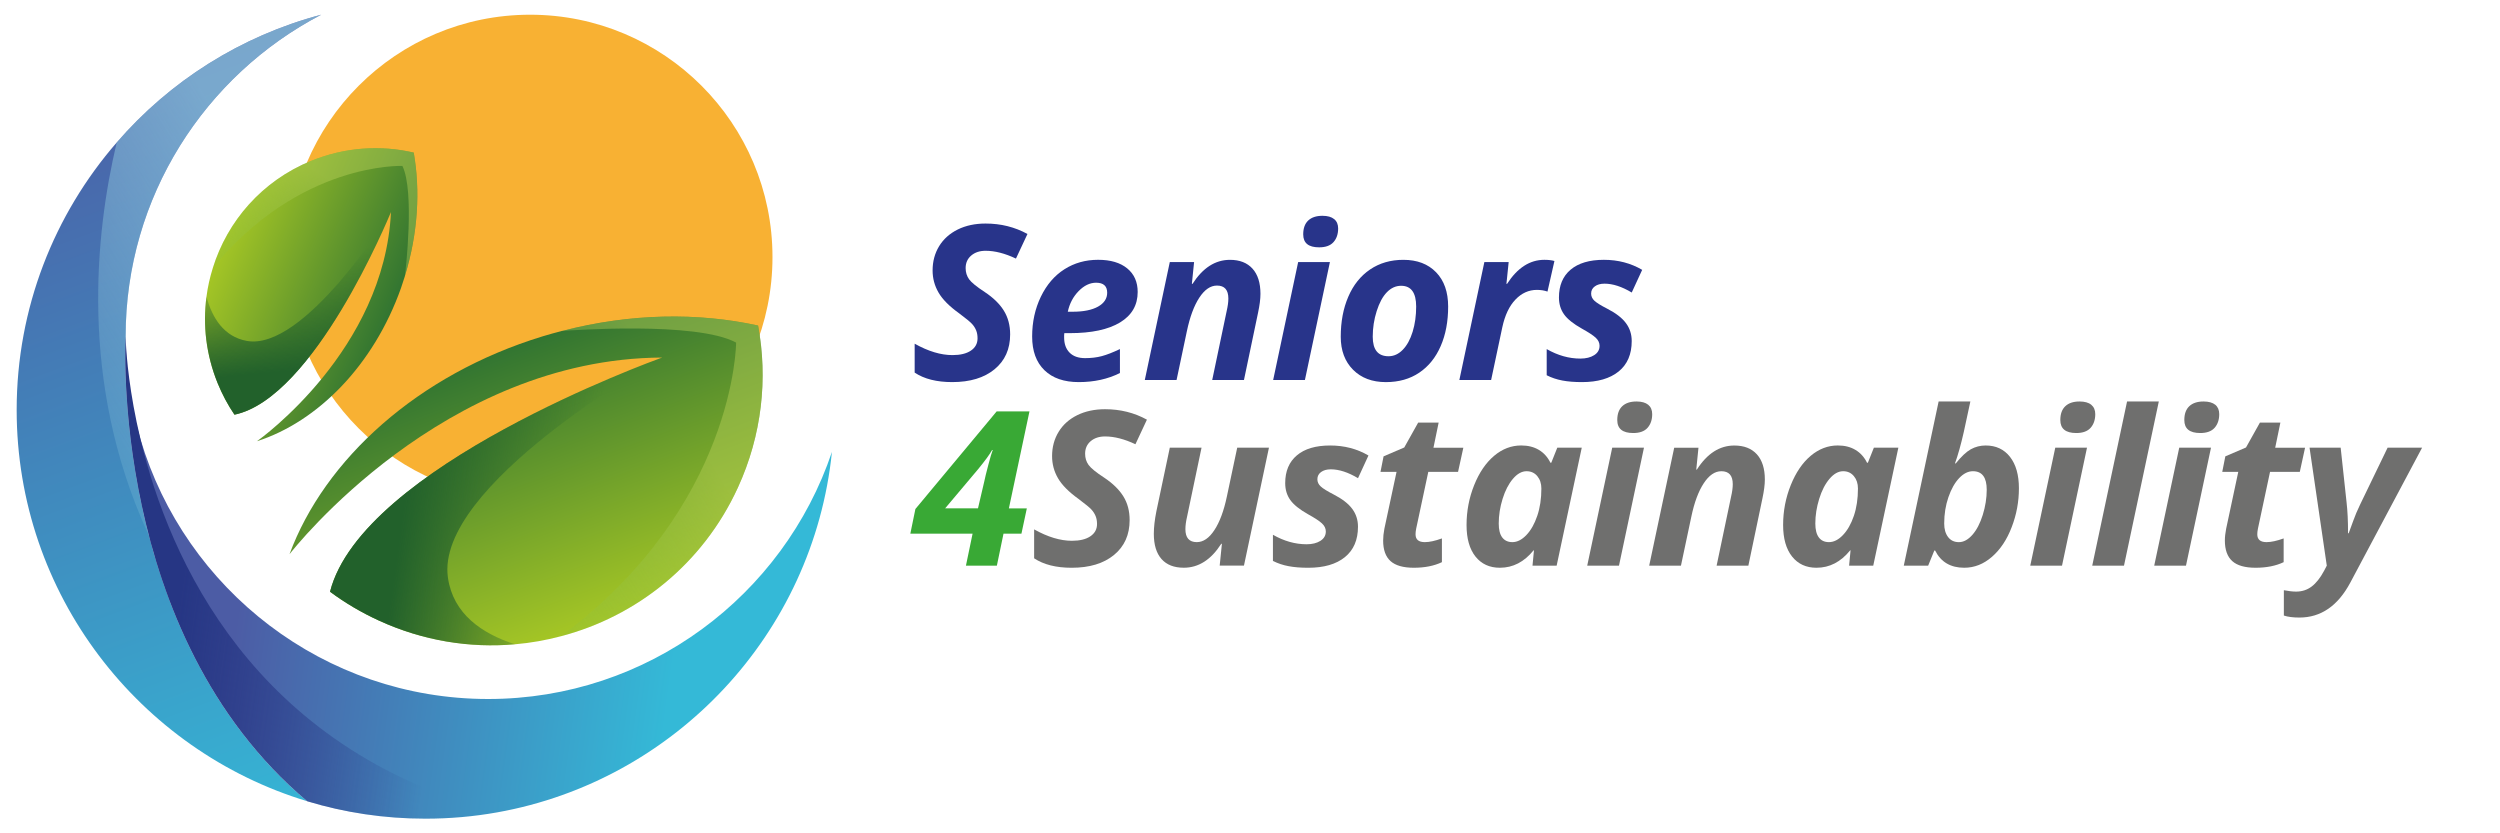 <?xml version="1.0" encoding="UTF-8"?>
<svg xmlns="http://www.w3.org/2000/svg" xmlns:xlink="http://www.w3.org/1999/xlink" version="1.1" id="Capa_1" x="0px" y="0px" width="150px" height="50px" viewBox="0 0 150 50" xml:space="preserve"> <g> <circle fill="#F8B133" cx="31.807" cy="15.425" r="14.542"></circle> <g> <linearGradient id="SVGID_1_" gradientUnits="userSpaceOnUse" x1="22.894" y1="49.4" x2="5.644" y2="2.801"> <stop offset="0" style="stop-color:#34B9D7"></stop> <stop offset="1" style="stop-color:#4C5CA5"></stop> </linearGradient> <path fill="url(#SVGID_1_)" d="M8.932,32.108c-1.703-6.527-1.394-11.92-1.394-11.92c0-8.384,4.766-15.672,11.735-19.306 C14.439,2.159,10.177,4.877,7,8.553c-3.739,4.304-6,9.917-6,16.044c0,11.055,7.356,20.429,17.433,23.477 C13.066,43.553,10.327,37.45,8.932,32.108z"></path> </g> <linearGradient id="SVGID_2_" gradientUnits="userSpaceOnUse" x1="40.664" y1="38.1" x2="14.533" y2="34.495"> <stop offset="0" style="stop-color:#34B9D7"></stop> <stop offset="1" style="stop-color:#4C5CA5"></stop> </linearGradient> <path fill="url(#SVGID_2_)" d="M49.917,27.113c-1.117,10.917-9.428,19.73-20.094,21.631c-1.398,0.25-2.836,0.377-4.304,0.377 c-2.463,0-4.847-0.366-7.086-1.047C6.511,38.02,7.539,20.188,7.539,20.188c0,2.143,0.313,4.218,0.894,6.18 c2.671,8.996,11.012,15.572,20.858,15.572C38.867,41.94,47.017,35.727,49.917,27.113z"></path> <linearGradient id="SVGID_3_" gradientUnits="userSpaceOnUse" x1="26.864" y1="36.196" x2="11.056" y2="34.016"> <stop offset="0" style="stop-color:#263684;stop-opacity:0"></stop> <stop offset="1" style="stop-color:#263684"></stop> </linearGradient> <path fill="url(#SVGID_3_)" d="M29.823,48.744c-1.398,0.25-2.836,0.377-4.304,0.377c-2.463,0-4.847-0.366-7.086-1.047 C6.511,38.02,7.539,20.188,7.539,20.188c0,0.124,0.011,0.244,0.013,0.367c0.04,0.826,0.205,2.995,0.881,5.813 C10.157,33.551,15.177,44.897,29.823,48.744z"></path> <g> <linearGradient id="SVGID_4_" gradientUnits="userSpaceOnUse" x1="35.559" y1="37.553" x2="29.525" y2="21.253"> <stop offset="0" style="stop-color:#A5C625"></stop> <stop offset="1" style="stop-color:#327531"></stop> </linearGradient> <path fill="url(#SVGID_4_)" d="M44.271,29.258c-2.105,4.591-6.08,7.725-10.612,8.916c-0.899,0.239-1.825,0.404-2.756,0.483 c-2.713,0.24-5.521-0.206-8.176-1.426c-1.054-0.483-2.033-1.064-2.926-1.728c1.914-7.508,19.362-13.848,19.911-14.044 c0.006-0.006,0.011-0.006,0.011-0.006C26.604,21.513,17.646,32.901,17.37,33.253c2.106-5.692,7.702-10.783,15.183-13.071 c0.383-0.117,0.771-0.223,1.154-0.325c0,0,0.006,0,0.016,0c4.103-1.063,8.16-1.117,11.763-0.324 C46.075,22.709,45.724,26.093,44.271,29.258z"></path> <linearGradient id="SVGID_5_" gradientUnits="userSpaceOnUse" x1="35.284" y1="30.26" x2="24.449" y2="28.765"> <stop offset="0" style="stop-color:#22612B;stop-opacity:0"></stop> <stop offset="1" style="stop-color:#22612B"></stop> </linearGradient> <path fill="url(#SVGID_5_)" d="M30.903,38.657c-2.713,0.24-5.521-0.206-8.176-1.426c-1.054-0.483-2.033-1.064-2.926-1.728 c1.914-7.508,19.362-13.848,19.911-14.044c-0.398,0.223-13.623,7.697-12.837,13.197C27.185,36.833,28.914,38.02,30.903,38.657z"></path> <linearGradient id="SVGID_6_" gradientUnits="userSpaceOnUse" x1="24.727" y1="34.895" x2="41.484" y2="24.655"> <stop offset="0" style="stop-color:#68B444;stop-opacity:0"></stop> <stop offset="0.968" style="stop-color:#B8D058"></stop> </linearGradient> <path opacity="0.45" fill="url(#SVGID_6_)" d="M44.271,29.258c-2.105,4.591-6.08,7.725-10.612,8.916 c10.486-7.804,10.508-17.619,10.508-17.619c-2.389-1.292-10.028-0.729-10.444-0.697c4.103-1.063,8.16-1.117,11.763-0.324 C46.075,22.709,45.724,26.093,44.271,29.258z"></path> </g> <g> <linearGradient id="SVGID_7_" gradientUnits="userSpaceOnUse" x1="17.259" y1="13.8" x2="13.458" y2="3.531" gradientTransform="matrix(0.043 -0.999 -0.999 -0.043 26.245 32.75)"> <stop offset="0" style="stop-color:#A5C625"></stop> <stop offset="1" style="stop-color:#327531"></stop> </linearGradient> <path fill="url(#SVGID_7_)" d="M18.669,9.651c-2.947,1.2-5.028,3.615-5.902,6.435c-0.175,0.559-0.305,1.137-0.379,1.722 c-0.226,1.7-0.021,3.481,0.672,5.185c0.276,0.676,0.614,1.308,1.009,1.888c4.776-0.999,9.245-11.808,9.385-12.147 c0.003-0.003,0.004-0.006,0.004-0.006c-0.396,8.255-7.811,13.582-8.04,13.746c3.641-1.169,6.999-4.553,8.644-9.197 c0.084-0.238,0.161-0.48,0.235-0.718c0,0,0-0.003,0-0.01c0.782-2.552,0.928-5.105,0.527-7.394 C22.841,8.695,20.701,8.823,18.669,9.651z"></path> <linearGradient id="SVGID_8_" gradientUnits="userSpaceOnUse" x1="17.086" y1="9.204" x2="10.26" y2="8.263" gradientTransform="matrix(0.043 -0.999 -0.999 -0.043 26.245 32.75)"> <stop offset="0" style="stop-color:#22612B;stop-opacity:0"></stop> <stop offset="1" style="stop-color:#22612B"></stop> </linearGradient> <path fill="url(#SVGID_8_)" d="M12.388,17.808c-0.226,1.7-0.021,3.481,0.672,5.185c0.276,0.676,0.614,1.308,1.009,1.888 c4.776-0.999,9.245-11.808,9.385-12.147c-0.152,0.245-5.219,8.364-8.659,7.718C13.433,20.198,12.734,19.077,12.388,17.808z"></path> <linearGradient id="SVGID_9_" gradientUnits="userSpaceOnUse" x1="10.437" y1="12.127" x2="20.993" y2="5.676" gradientTransform="matrix(0.043 -0.999 -0.999 -0.043 26.245 32.75)"> <stop offset="0" style="stop-color:#68B444;stop-opacity:0"></stop> <stop offset="0.968" style="stop-color:#B8D058"></stop> </linearGradient> <path opacity="0.45" fill="url(#SVGID_9_)" d="M18.669,9.651c-2.947,1.2-5.028,3.615-5.902,6.435 c5.2-6.386,11.377-6.13,11.377-6.13c0.749,1.539,0.185,6.331,0.152,6.591c0.782-2.552,0.928-5.105,0.527-7.394 C22.841,8.695,20.701,8.823,18.669,9.651z"></path> </g> <linearGradient id="SVGID_10_" gradientUnits="userSpaceOnUse" x1="-3.268" y1="26.512" x2="17.969" y2="13.534"> <stop offset="0" style="stop-color:#97D3E4;stop-opacity:0"></stop> <stop offset="0.968" style="stop-color:#97D3E4"></stop> </linearGradient> <path opacity="0.61" fill="url(#SVGID_10_)" d="M7.539,20.188c0,0-0.31,5.393,1.395,11.92c-0.053-0.09-0.097-0.19-0.145-0.292 c-4.021-8.921-3.079-17.81-1.787-23.263c3.176-3.676,7.438-6.394,12.272-7.671C12.305,4.516,7.539,11.804,7.539,20.188z"></path> </g> <g> <g> <g> <path fill="#39A935" d="M61.286,32.021H60.21l-0.398,1.919h-1.856l0.399-1.919H54.62l0.304-1.481l4.875-5.855h1.969l-1.235,5.818 h1.077L61.286,32.021z M58.679,30.502l0.367-1.569c0.049-0.245,0.135-0.591,0.253-1.039c0.117-0.447,0.205-0.744,0.265-0.893 h-0.038c-0.147,0.266-0.427,0.648-0.836,1.146l-1.982,2.354H58.679z"></path> <path fill="#6F6F6E" d="M67.778,31.205c0,0.881-0.312,1.579-0.937,2.092c-0.625,0.513-1.471,0.769-2.539,0.769 c-0.933,0-1.684-0.189-2.254-0.568v-1.735c0.814,0.456,1.57,0.684,2.267,0.684c0.473,0,0.842-0.089,1.108-0.27 c0.266-0.179,0.399-0.424,0.399-0.737c0-0.182-0.029-0.34-0.086-0.478c-0.057-0.137-0.138-0.266-0.244-0.383 c-0.104-0.118-0.367-0.333-0.784-0.646c-0.582-0.418-0.992-0.832-1.229-1.241c-0.237-0.409-0.354-0.851-0.354-1.324 c0-0.543,0.13-1.028,0.393-1.458c0.26-0.428,0.634-0.761,1.117-1c0.483-0.237,1.039-0.357,1.667-0.357 c0.916,0,1.754,0.209,2.513,0.627l-0.689,1.475c-0.658-0.312-1.266-0.468-1.824-0.468c-0.35,0-0.636,0.094-0.86,0.283 c-0.224,0.19-0.335,0.441-0.335,0.754c0,0.258,0.069,0.482,0.208,0.674c0.14,0.193,0.453,0.447,0.938,0.763 c0.51,0.339,0.892,0.711,1.146,1.118S67.778,30.66,67.778,31.205z"></path> <path fill="#6F6F6E" d="M70.188,26.862h1.904l-0.867,4.134c-0.067,0.287-0.101,0.538-0.101,0.752c0,0.521,0.229,0.78,0.684,0.78 c0.387,0,0.741-0.241,1.056-0.723c0.317-0.48,0.566-1.151,0.748-2.012l0.621-2.932h1.904l-1.5,7.077h-1.456l0.133-1.311h-0.039 c-0.612,0.958-1.361,1.437-2.248,1.437c-0.583,0-1.026-0.173-1.336-0.521c-0.308-0.349-0.462-0.852-0.462-1.51 c0-0.393,0.051-0.843,0.152-1.348L70.188,26.862z"></path> <path fill="#6F6F6E" d="M81.479,31.603c0,0.794-0.263,1.402-0.787,1.827c-0.526,0.425-1.257,0.636-2.194,0.636 c-0.452,0-0.846-0.031-1.18-0.095c-0.338-0.062-0.65-0.168-0.942-0.315v-1.57c0.665,0.38,1.337,0.57,2.021,0.57 c0.338,0,0.615-0.069,0.83-0.206c0.214-0.138,0.322-0.324,0.322-0.561c0-0.182-0.078-0.344-0.234-0.487 c-0.155-0.145-0.432-0.325-0.829-0.545c-0.51-0.287-0.867-0.573-1.069-0.857c-0.203-0.285-0.305-0.622-0.305-1.011 c0-0.717,0.232-1.272,0.7-1.667c0.467-0.395,1.133-0.592,1.997-0.592c0.849,0,1.614,0.2,2.298,0.601l-0.627,1.361 c-0.591-0.354-1.136-0.532-1.634-0.532c-0.239,0-0.435,0.055-0.582,0.162s-0.222,0.252-0.222,0.434 c0,0.165,0.067,0.31,0.204,0.434c0.135,0.124,0.387,0.281,0.76,0.472c0.519,0.266,0.895,0.555,1.126,0.868 C81.364,30.84,81.479,31.199,81.479,31.603z"></path> <path fill="#6F6F6E" d="M85.49,32.528c0.273,0,0.615-0.074,1.025-0.223v1.425c-0.47,0.224-1.031,0.335-1.684,0.335 c-0.634,0-1.1-0.132-1.397-0.397c-0.297-0.267-0.445-0.679-0.445-1.234c0-0.212,0.024-0.448,0.074-0.71l0.73-3.412H82.83 l0.184-0.931l1.241-0.532l0.836-1.494h1.228l-0.311,1.507h1.793l-0.317,1.449h-1.786l-0.728,3.412 c-0.025,0.126-0.037,0.238-0.037,0.335C84.933,32.372,85.117,32.528,85.49,32.528z"></path> <path fill="#6F6F6E" d="M89.994,34.065c-0.621,0-1.109-0.224-1.467-0.674c-0.356-0.449-0.534-1.079-0.534-1.89 c0-0.835,0.152-1.632,0.456-2.391c0.303-0.755,0.703-1.343,1.197-1.76c0.493-0.415,1.034-0.622,1.626-0.622 c0.409,0,0.764,0.088,1.062,0.267c0.296,0.176,0.527,0.434,0.692,0.771h0.05l0.361-0.904h1.468l-1.506,7.077H91.95l0.088-0.918 h-0.024C91.448,33.719,90.775,34.065,89.994,34.065z M90.741,32.528c0.291,0,0.571-0.142,0.842-0.426 c0.271-0.282,0.487-0.665,0.651-1.148c0.166-0.483,0.248-1.03,0.248-1.643c0-0.299-0.082-0.548-0.243-0.743 c-0.163-0.195-0.379-0.295-0.645-0.295c-0.286,0-0.559,0.152-0.818,0.456s-0.467,0.705-0.621,1.203 c-0.154,0.497-0.231,0.991-0.231,1.48c0,0.372,0.07,0.651,0.212,0.837S90.479,32.528,90.741,32.528z"></path> <path fill="#6F6F6E" d="M97.139,33.939h-1.906l1.5-7.077h1.905L97.139,33.939z M97.036,25.203c0-0.367,0.101-0.644,0.301-0.832 c0.201-0.188,0.485-0.282,0.852-0.282c0.309,0,0.542,0.066,0.703,0.196c0.16,0.132,0.24,0.319,0.24,0.564 c0,0.338-0.093,0.611-0.279,0.82c-0.185,0.209-0.472,0.313-0.86,0.313C97.354,25.982,97.036,25.723,97.036,25.203z"></path> <path fill="#6F6F6E" d="M104.902,33.939h-1.905l0.867-4.134c0.067-0.287,0.102-0.539,0.102-0.754 c0-0.519-0.227-0.778-0.684-0.778c-0.389,0-0.741,0.241-1.057,0.723c-0.317,0.48-0.567,1.151-0.747,2.013l-0.621,2.931h-1.906 l1.501-7.077h1.456l-0.132,1.311h0.037c0.616-0.964,1.364-1.443,2.246-1.443c0.583,0,1.033,0.175,1.354,0.528 c0.317,0.352,0.478,0.855,0.478,1.509c0,0.309-0.049,0.688-0.146,1.141L104.902,33.939z"></path> <path fill="#6F6F6E" d="M108.991,34.065c-0.621,0-1.11-0.224-1.468-0.674c-0.356-0.449-0.536-1.079-0.536-1.89 c0-0.835,0.153-1.632,0.458-2.391c0.302-0.755,0.702-1.343,1.195-1.76c0.495-0.415,1.036-0.622,1.627-0.622 c0.41,0,0.764,0.088,1.061,0.267c0.297,0.176,0.529,0.434,0.694,0.771h0.05l0.36-0.904h1.469l-1.506,7.077h-1.449l0.087-0.918 h-0.023C110.444,33.719,109.771,34.065,108.991,34.065z M109.736,32.528c0.292,0,0.572-0.142,0.842-0.426 c0.271-0.282,0.487-0.665,0.653-1.148c0.164-0.483,0.246-1.03,0.246-1.643c0-0.299-0.082-0.548-0.244-0.743 c-0.163-0.195-0.377-0.295-0.643-0.295c-0.287,0-0.561,0.152-0.819,0.456c-0.26,0.304-0.466,0.705-0.62,1.203 c-0.154,0.497-0.232,0.991-0.232,1.48c0,0.372,0.072,0.651,0.213,0.837C109.273,32.436,109.476,32.528,109.736,32.528z"></path> <path fill="#6F6F6E" d="M119.14,26.729c0.617,0,1.104,0.228,1.46,0.683s0.535,1.086,0.535,1.887c0,0.802-0.144,1.578-0.432,2.326 c-0.285,0.75-0.68,1.344-1.184,1.783c-0.502,0.438-1.057,0.657-1.664,0.657c-0.82,0-1.401-0.344-1.747-1.031h-0.05l-0.368,0.905 h-1.463l2.091-9.851h1.904l-0.393,1.823c-0.174,0.768-0.351,1.399-0.531,1.894h0.049c0.331-0.414,0.632-0.697,0.902-0.849 C118.524,26.805,118.82,26.729,119.14,26.729z M118.374,28.273c-0.286,0-0.562,0.138-0.823,0.412 c-0.261,0.273-0.476,0.655-0.645,1.143s-0.254,1.016-0.254,1.585c0,0.339,0.079,0.607,0.234,0.811 c0.156,0.203,0.371,0.305,0.646,0.305c0.283,0,0.553-0.146,0.811-0.438s0.465-0.691,0.624-1.199 c0.158-0.51,0.237-1.011,0.237-1.504C119.204,28.645,118.928,28.273,118.374,28.273z"></path> <path fill="#6F6F6E" d="M123.721,33.939h-1.905l1.5-7.077h1.904L123.721,33.939z M123.619,25.203 c0-0.367,0.101-0.644,0.302-0.832c0.199-0.188,0.483-0.282,0.851-0.282c0.308,0,0.543,0.066,0.703,0.196 c0.16,0.132,0.241,0.319,0.241,0.564c0,0.338-0.095,0.611-0.279,0.82c-0.187,0.209-0.474,0.313-0.86,0.313 C123.938,25.982,123.619,25.723,123.619,25.203z"></path> <path fill="#6F6F6E" d="M127.44,33.939h-1.906l2.09-9.851h1.905L127.44,33.939z"></path> <path fill="#6F6F6E" d="M131.159,33.939h-1.906l1.501-7.077h1.906L131.159,33.939z M131.059,25.203c0-0.367,0.1-0.644,0.3-0.832 c0.201-0.188,0.486-0.282,0.853-0.282c0.308,0,0.541,0.066,0.704,0.196c0.159,0.132,0.238,0.319,0.238,0.564 c0,0.338-0.093,0.611-0.278,0.82c-0.186,0.209-0.472,0.313-0.861,0.313C131.377,25.982,131.059,25.723,131.059,25.203z"></path> <path fill="#6F6F6E" d="M135.993,32.528c0.273,0,0.616-0.074,1.026-0.223v1.425c-0.469,0.224-1.031,0.335-1.684,0.335 c-0.635,0-1.101-0.132-1.397-0.397c-0.297-0.267-0.446-0.679-0.446-1.234c0-0.212,0.026-0.448,0.077-0.71l0.727-3.412h-0.961 l0.184-0.931l1.241-0.532l0.835-1.494h1.228l-0.311,1.507h1.792l-0.316,1.449h-1.786l-0.727,3.412 c-0.025,0.126-0.038,0.238-0.038,0.335C135.437,32.372,135.622,32.528,135.993,32.528z"></path> <path fill="#6F6F6E" d="M138.573,26.862h1.867l0.354,3.278c0.06,0.516,0.089,1.134,0.089,1.856h0.038 c0.084-0.217,0.178-0.468,0.278-0.758c0.101-0.288,0.238-0.613,0.411-0.971l1.646-3.406h2.07l-4.305,8.09 c-0.747,1.402-1.767,2.102-3.058,2.102c-0.379,0-0.689-0.039-0.932-0.12v-1.52c0.287,0.055,0.534,0.083,0.734,0.083 c0.355,0,0.667-0.102,0.935-0.305c0.268-0.202,0.516-0.517,0.745-0.942l0.162-0.311L138.573,26.862z"></path> </g> </g> <g> <path fill="#28348A" d="M60.609,20.064c0,0.883-0.312,1.58-0.937,2.093c-0.624,0.513-1.47,0.769-2.539,0.769 c-0.931,0-1.685-0.189-2.253-0.57v-1.734c0.814,0.457,1.57,0.684,2.268,0.684c0.471,0,0.841-0.09,1.106-0.269 c0.266-0.179,0.399-0.426,0.399-0.738c0-0.181-0.028-0.341-0.085-0.478c-0.056-0.137-0.137-0.265-0.244-0.383 c-0.105-0.118-0.367-0.333-0.785-0.646c-0.583-0.417-0.991-0.831-1.228-1.241c-0.237-0.409-0.355-0.849-0.355-1.322 c0-0.543,0.131-1.031,0.392-1.459c0.262-0.428,0.635-0.761,1.117-1c0.484-0.238,1.039-0.357,1.669-0.357 c0.916,0,1.752,0.208,2.514,0.626l-0.691,1.476c-0.658-0.312-1.265-0.468-1.822-0.468c-0.352,0-0.637,0.095-0.86,0.284 c-0.224,0.19-0.337,0.441-0.337,0.753c0,0.258,0.071,0.482,0.209,0.675c0.14,0.192,0.453,0.446,0.937,0.763 c0.511,0.338,0.893,0.709,1.146,1.117C60.482,19.045,60.609,19.521,60.609,20.064z"></path> <path fill="#28348A" d="M64.729,22.926c-0.888,0-1.576-0.238-2.065-0.715c-0.49-0.477-0.735-1.149-0.735-2.02 c0-0.875,0.175-1.669,0.523-2.39c0.349-0.72,0.82-1.269,1.415-1.646c0.595-0.378,1.268-0.567,2.02-0.567 c0.747,0,1.33,0.172,1.748,0.517c0.418,0.344,0.626,0.815,0.626,1.415c0,0.789-0.352,1.398-1.057,1.826 c-0.706,0.428-1.711,0.643-3.02,0.643H63.86l-0.012,0.133v0.126c0,0.384,0.107,0.686,0.325,0.908 c0.217,0.222,0.529,0.332,0.934,0.332c0.366,0,0.7-0.04,0.999-0.12c0.301-0.08,0.664-0.221,1.09-0.424v1.438 C66.47,22.745,65.648,22.926,64.729,22.926z M65.766,16.963c-0.373,0-0.722,0.169-1.052,0.507 c-0.328,0.337-0.543,0.749-0.646,1.234h0.286c0.654,0,1.163-0.102,1.529-0.307c0.364-0.205,0.548-0.482,0.548-0.833 C66.431,17.163,66.208,16.963,65.766,16.963z"></path> <path fill="#28348A" d="M74.638,22.799h-1.905l0.867-4.133c0.066-0.288,0.102-0.539,0.102-0.753c0-0.52-0.228-0.779-0.683-0.779 c-0.389,0-0.741,0.241-1.058,0.722c-0.316,0.481-0.567,1.153-0.748,2.013l-0.619,2.931h-1.906l1.5-7.077h1.457l-0.133,1.31h0.038 c0.617-0.961,1.366-1.443,2.247-1.443c0.583,0,1.033,0.176,1.353,0.529c0.318,0.352,0.477,0.855,0.477,1.51 c0,0.308-0.048,0.688-0.145,1.14L74.638,22.799z"></path> <path fill="#28348A" d="M78.295,22.799H76.39l1.5-7.077h1.905L78.295,22.799z M78.193,14.063c0-0.367,0.101-0.645,0.301-0.833 c0.201-0.188,0.484-0.282,0.852-0.282c0.308,0,0.542,0.066,0.702,0.197c0.161,0.13,0.241,0.318,0.241,0.563 c0,0.337-0.093,0.611-0.279,0.819c-0.186,0.209-0.472,0.313-0.86,0.313C78.512,14.842,78.193,14.583,78.193,14.063z"></path> <path fill="#28348A" d="M86.889,18.394c0,0.891-0.147,1.68-0.446,2.368c-0.298,0.688-0.727,1.221-1.288,1.599 s-1.228,0.566-2.002,0.566c-0.822,0-1.479-0.248-1.971-0.744c-0.492-0.496-0.737-1.155-0.737-1.978c0-0.899,0.15-1.7,0.453-2.402 c0.301-0.703,0.736-1.247,1.306-1.634c0.57-0.386,1.238-0.579,2-0.579c0.828,0,1.481,0.25,1.963,0.748 C86.648,16.834,86.889,17.52,86.889,18.394z M84.97,18.394c0-0.831-0.302-1.247-0.905-1.247c-0.315,0-0.6,0.128-0.851,0.386 c-0.252,0.257-0.455,0.635-0.613,1.133c-0.159,0.498-0.237,1.011-0.237,1.538c0,0.781,0.316,1.171,0.948,1.171 c0.317,0,0.603-0.13,0.854-0.389c0.254-0.26,0.45-0.621,0.593-1.083C84.9,19.442,84.97,18.938,84.97,18.394z"></path> <path fill="#28348A" d="M92.659,15.589c0.248,0,0.451,0.024,0.607,0.07l-0.417,1.836c-0.19-0.068-0.4-0.102-0.634-0.102 c-0.489,0-0.919,0.194-1.286,0.579c-0.372,0.386-0.634,0.94-0.79,1.662l-0.671,3.165h-1.906l1.5-7.077h1.458l-0.134,1.31h0.037 C91.045,16.071,91.791,15.589,92.659,15.589z"></path> <path fill="#28348A" d="M97.903,20.463c0,0.794-0.262,1.402-0.786,1.827c-0.527,0.424-1.258,0.636-2.195,0.636 c-0.452,0-0.845-0.031-1.18-0.095c-0.336-0.063-0.649-0.168-0.94-0.316v-1.57c0.663,0.379,1.336,0.57,2.02,0.57 c0.337,0,0.614-0.069,0.83-0.206c0.216-0.137,0.322-0.324,0.322-0.561c0-0.182-0.078-0.343-0.233-0.487 c-0.156-0.144-0.434-0.325-0.829-0.544c-0.512-0.288-0.869-0.574-1.07-0.858c-0.203-0.285-0.305-0.622-0.305-1.01 c0-0.717,0.231-1.273,0.698-1.667c0.468-0.395,1.134-0.593,1.998-0.593c0.851,0,1.614,0.201,2.298,0.602l-0.627,1.36 c-0.591-0.354-1.136-0.531-1.631-0.531c-0.242,0-0.437,0.054-0.583,0.162c-0.149,0.107-0.222,0.251-0.222,0.434 c0,0.164,0.066,0.308,0.202,0.433c0.136,0.125,0.388,0.281,0.76,0.471c0.52,0.266,0.895,0.555,1.126,0.868 C97.789,19.7,97.903,20.058,97.903,20.463z"></path> </g> </g> </svg>
